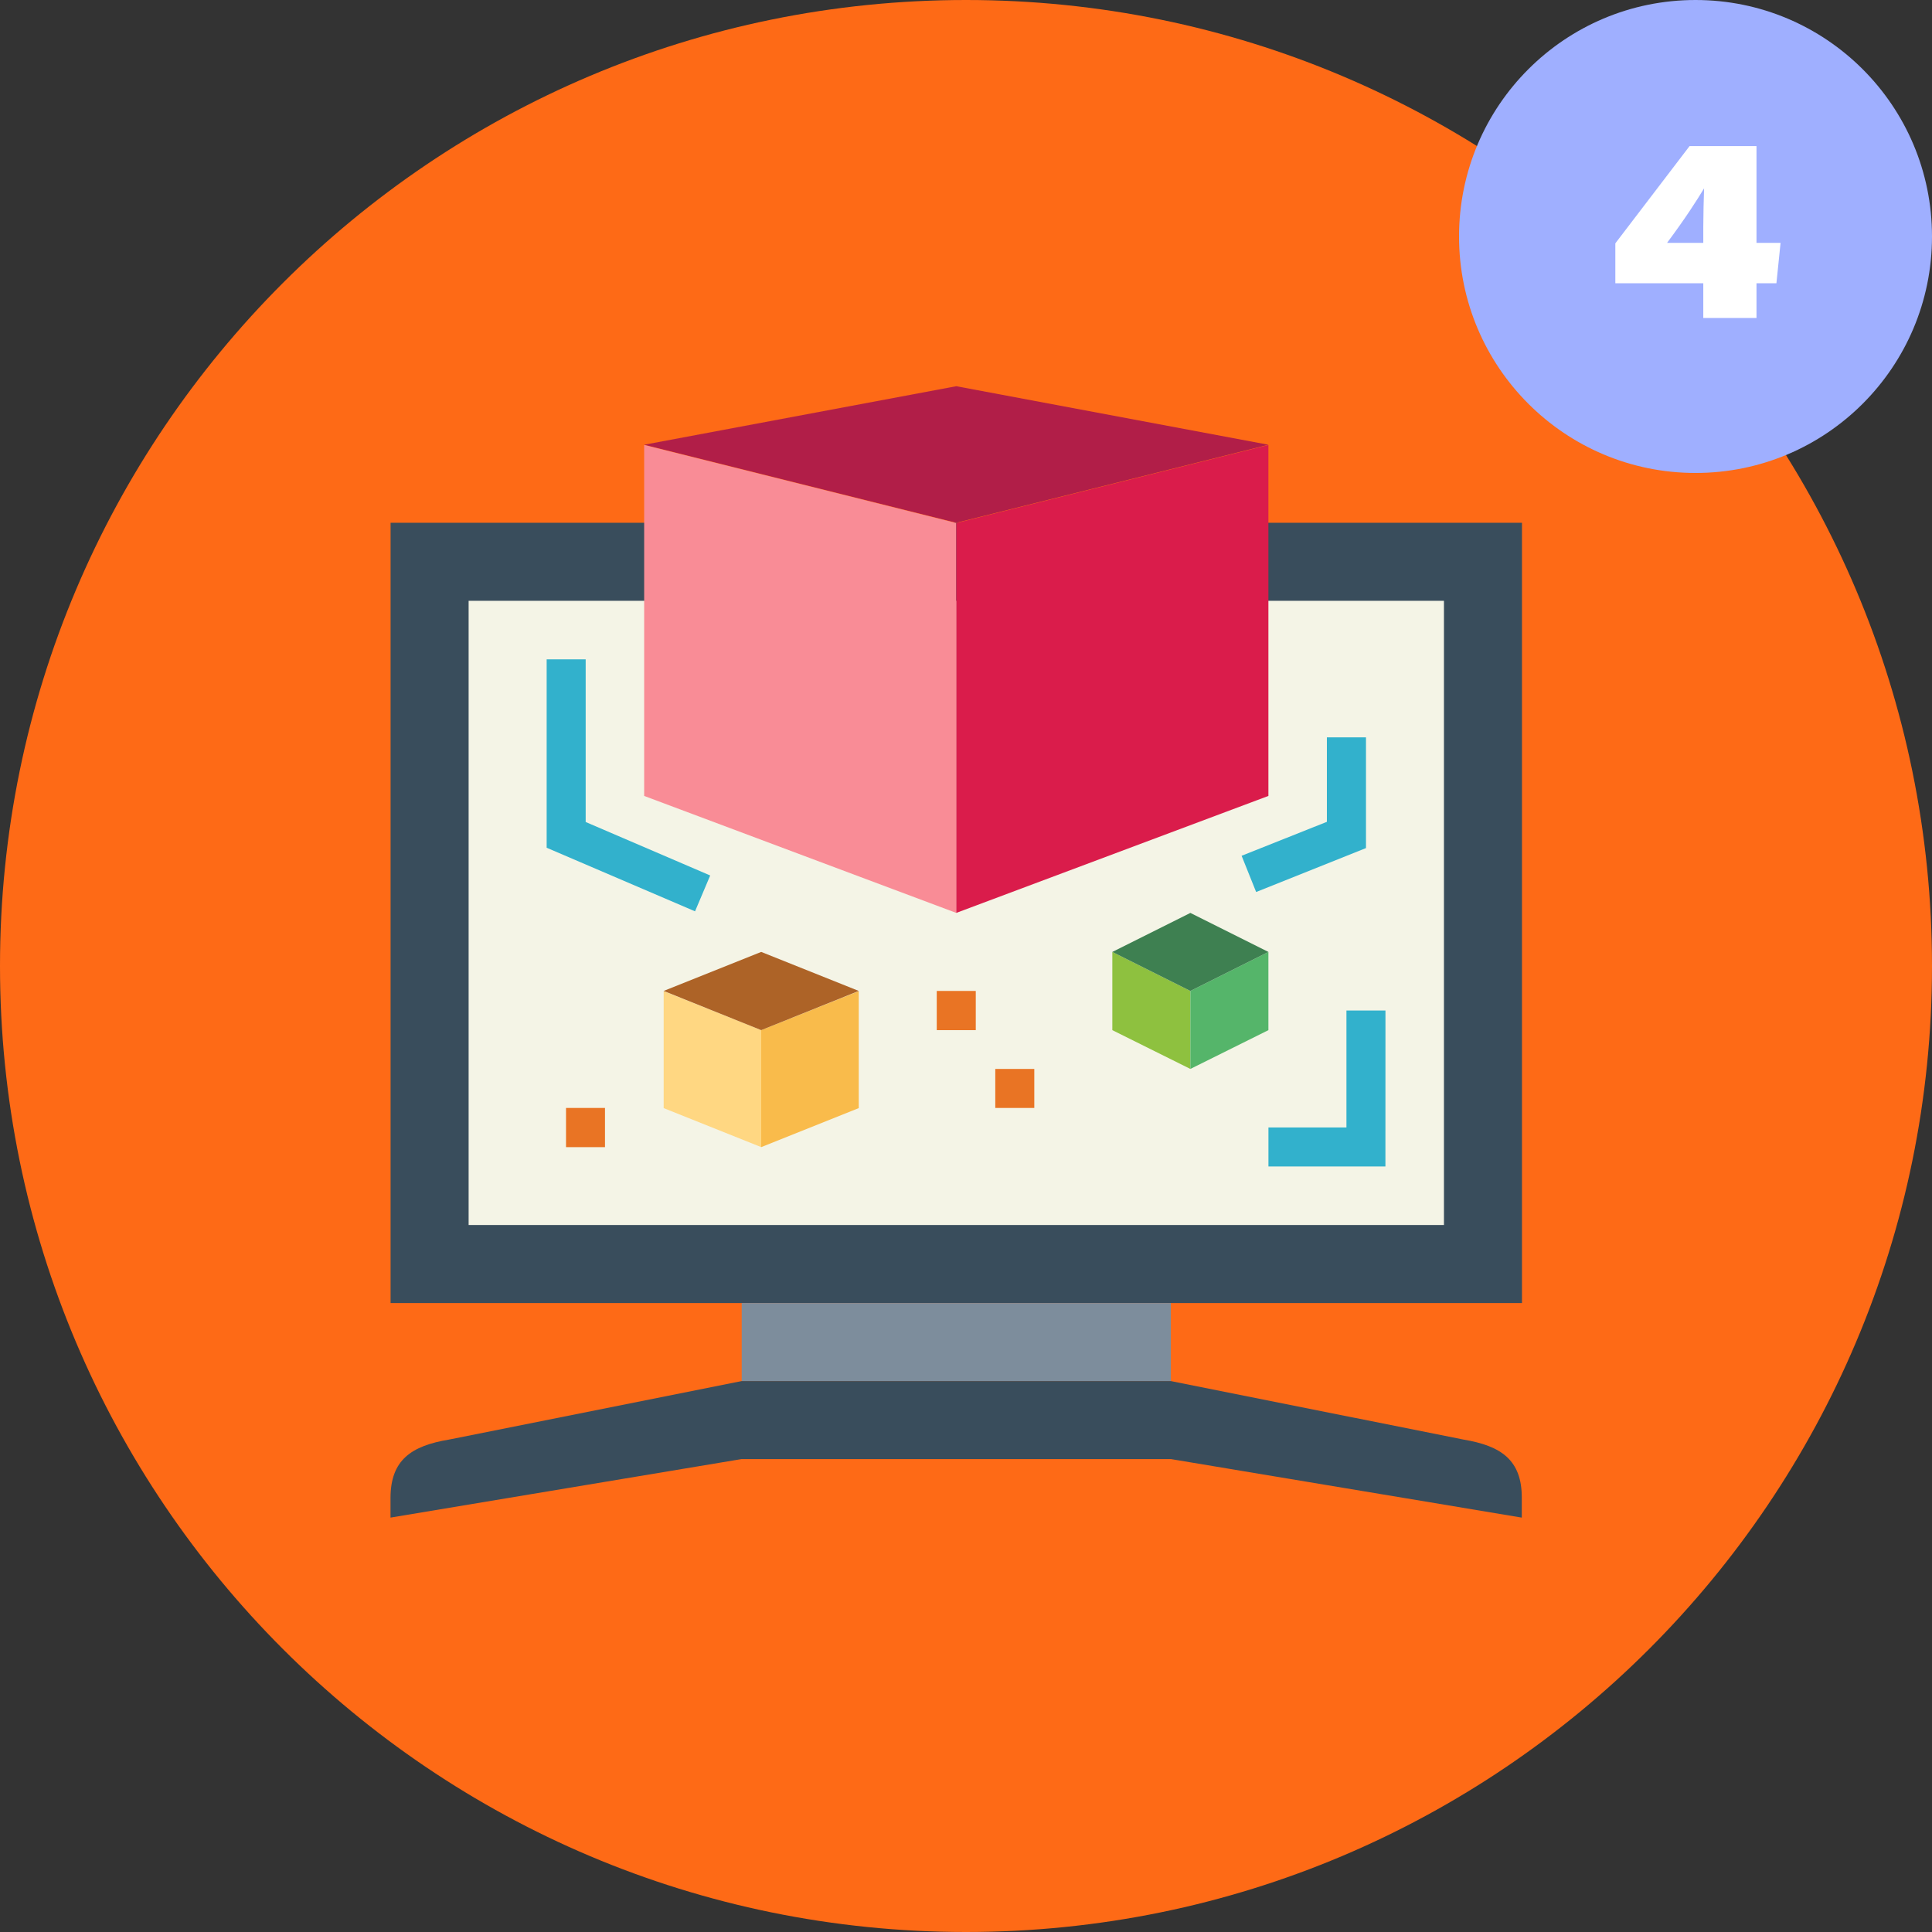 <?xml version="1.0" encoding="UTF-8"?> <svg xmlns="http://www.w3.org/2000/svg" id="Layer_1" data-name="Layer 1" viewBox="0 0 512 512"><rect x="0" y="0" width="512" height="512" fill="#333333" stroke="none"/><defs><style>.cls-1{fill:#fe6a16;}.cls-2{fill:#394d5c;}.cls-3{fill:#7d8d9c;}.cls-4{fill:#f4f4e6;}.cls-5{fill:#ffd782;}.cls-6{fill:#f9bb4b;}.cls-7{fill:#ad6327;}.cls-8{fill:#8ec13f;}.cls-9{fill:#55b56a;}.cls-10{fill:#3e8051;}.cls-11{fill:#32b1cc;}.cls-12{fill:#e97424;}.cls-13{fill:#b11e48;}.cls-14{fill:#f98c96;}.cls-15{fill:#da1c4b;}.cls-16{fill:#9fafff;}.cls-17{fill:#fff;}</style></defs><path class="cls-1" d="M512,256c0,141.39-114.61,256-256,256S0,397.39,0,256,114.61,0,256,0,512,114.61,512,256Z"></path><g id="flat"><path class="cls-2" d="M103.51,138.54H403.34V345.32H103.51Z"></path><path class="cls-3" d="M196.56,345.32H310.29V366H196.56Z"></path><path class="cls-2" d="M387.83,381.5,310.29,366H196.56L119,381.5c-10,1.66-15.51,5.41-15.51,15.51v5.17l93.05-15.51H310.29l93,15.51V397C403.34,386.91,397.8,383.16,387.83,381.5Z"></path><path class="cls-4" d="M124.19,159.22H382.66V324.64H124.19Z"></path><path class="cls-5" d="M201.73,304l-25.85-10.34v-31L201.73,273Z"></path><path class="cls-6" d="M201.73,304l25.85-10.34v-31L201.73,273Z"></path><path class="cls-7" d="M175.88,262.61l25.85-10.34,25.85,10.34L201.73,273Z"></path><path class="cls-8" d="M315.46,283.28,294.78,273V252.27l20.68,10.34Z"></path><path class="cls-9" d="M315.46,283.28,336.14,273V252.27l-20.68,10.34Z"></path><path class="cls-10" d="M294.78,252.27l20.68-10.34,20.68,10.34-20.68,10.34Z"></path><path class="cls-11" d="M367.15,309.13h-31V298.79h20.67v-31h10.34Z"></path><path class="cls-11" d="M332.89,236.39l-3.85-9.6,22.6-9V195.4H362v29.35Z"></path><path class="cls-11" d="M184.19,241.51l-39.32-16.85V174.73h10.34v43.11l33,14.17Z"></path><path class="cls-12" d="M248.25,262.61h10.34V273H248.25Z"></path><path class="cls-12" d="M150,293.62h10.33V304H150Z"></path><path class="cls-12" d="M263.76,283.28H274.1v10.34H263.76Z"></path><path class="cls-13" d="M170.71,117.86l82.71-15.51,82.72,15.51-82.72,20.68Z"></path><path class="cls-14" d="M253.42,241.93l-82.71-31v-93l82.71,20.68Z"></path><path class="cls-15" d="M253.42,241.93l82.72-31v-93l-82.72,20.68Z"></path></g><circle class="cls-16" cx="449.33" cy="62.67" r="62.67"></circle><path class="cls-17" d="M451.39,84.27V75.06H428.08V64.49l19.67-25.77h17.74V64.36h6.38l-1.1,10.7h-5.28v9.21Zm0-24.31c0-2.59.12-7.78.21-10.05-1.86,3.07-4.76,7.67-9.81,14.45h9.6Z"></path></svg> 